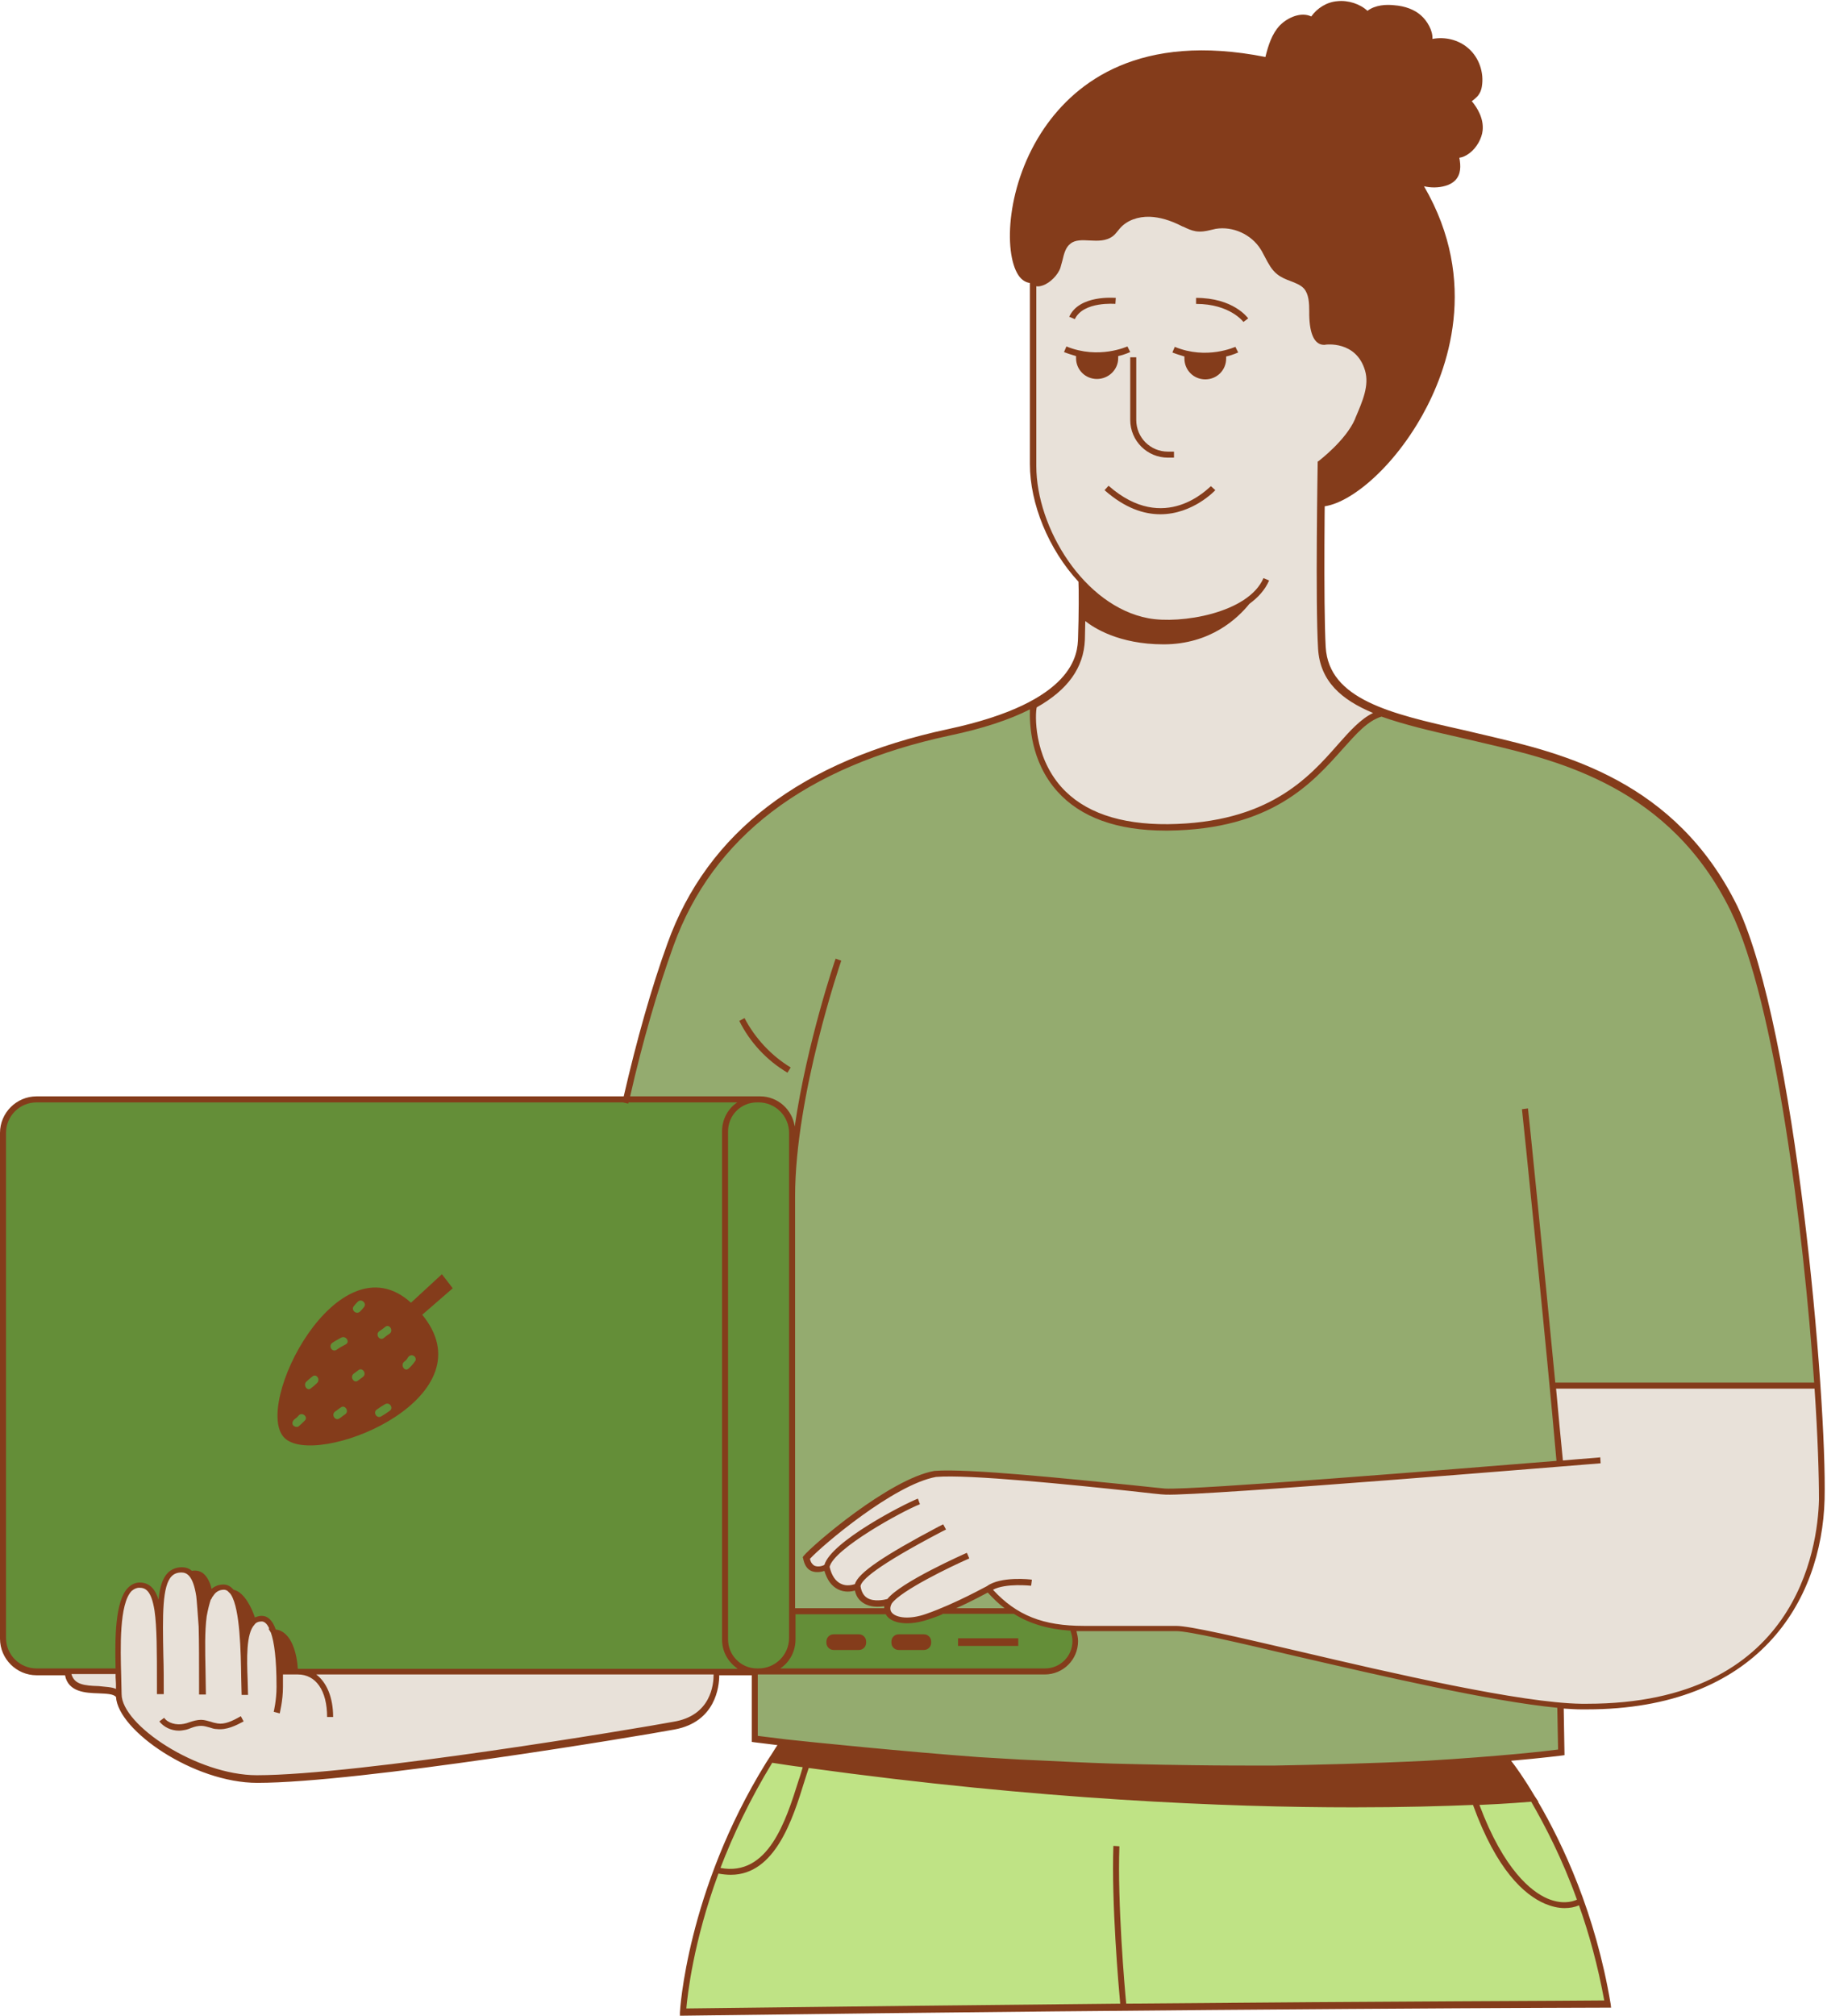 <?xml version="1.0" encoding="UTF-8" standalone="no"?><svg xmlns="http://www.w3.org/2000/svg" xmlns:xlink="http://www.w3.org/1999/xlink" fill="#000000" height="502.1" preserveAspectRatio="xMidYMid meet" version="1" viewBox="0.0 -0.4 455.2 502.1" width="455.2" zoomAndPan="magnify"><g id="change1_1"><path d="M218.9,424.4c7.1,0.3,14.1,2.2,21.2,2.5c16,0.7,31.4-6.5,47.3-8.2c10.7-1.1,21.5,0.2,32.1,1.6 c19.4,2.5,40.1,5.3,55.6,17.3c0,0,19,22.7,25.4,61.2c0,0-93.8,0.2-230.3,2c0,0,2.1-36.4,27.1-70.6 C201.5,424.4,211.7,424.1,218.9,424.4z" fill="#bfe385"/></g><g id="change2_1"><path d="M155.8,274.3c3.3-14.5,7.1-28.2,11.2-39.5c10-27.8,33.8-45.3,69.4-52.9c9.3-2,16-4.4,20.8-7.1 c10.2-5.6,75.9-3.3,81.4-0.2c7.8,4.3,19.6,6.4,31.5,9.3c18.9,4.5,46.4,11,61.6,42.1c11.5,23.5,18.5,82.3,21,119.6l-64.1,79l0.2,11.4 c0,0-85.1,11.7-200.9-3.5v-43.8L155.8,274.3z" fill="#94ab6f"/></g><g id="change3_1"><path d="M369.4,32.1c-0.2,2-1.5,4.3-3.2,5.6c-0.9,0.7-1.8,1.1-2.6,1.2c0.4,2.1,0.4,4.1-1,5.6 c-0.6,0.6-1.4,1.1-2.5,1.4c-1.7,0.5-3.6,0.5-5.3,0.1c13.9,23.9,5.8,45.9-0.4,57c-8,14.3-19.2,22.8-25.5,22.8h-0.3l-0.2-0.2 l-71.2-55.5c-1.3,0.1-2.6-0.6-3.5-2c-3.7-5.7-3-22.7,6.5-36.6c7.9-11.5,23.8-23.9,55.1-17.7c0,0,0,0,0-0.1c0.7-2.8,1.6-5.7,3.6-7.8 c2-2,5.3-3.4,7.8-2.2c1.5-2.1,3.9-3.6,6.5-3.8c2.7-0.3,5.7,0.7,7.5,2.4c2-1.5,4.7-1.6,6.6-1.4c2.8,0.2,5.1,1.1,6.7,2.5 c1.6,1.4,3,3.8,2.9,5.9c3.1-0.6,6.5,0.2,8.9,2.3c2.7,2.3,4,6.1,3.4,9.6c-0.1,0.7-0.4,1.6-1.1,2.4c-0.3,0.3-0.8,0.8-1.4,1.2 C368.1,26.5,369.7,29.1,369.4,32.1z" fill="#843c1b"/></g><g id="change4_1"><path d="M9.1,273.5H189c4.6,0,8.4,3.7,8.4,8.4v119.1h23.8c0.7,2.3,4.8,3.1,9.9,1.4c1.2-0.4,2.4-0.9,3.6-1.4h18 c3.8,2.5,8.4,3.9,14.4,4.2c0.5,1,0.8,2.1,0.8,3.3c0,4.2-3.4,7.5-7.5,7.5H189H9.1c-4.6,0-8.4-3.7-8.4-8.4V281.8 C0.7,277.2,4.5,273.5,9.1,273.5z" fill="#648e38"/></g><g id="change5_1"><path d="M233,366.7c10.8-0.9,53.4,4.2,57.3,4.4c9.3,0.5,98.3-7,98.3-7c-0.5-5.5-1.1-12.1-1.8-19.4l66,0 c0.8,12.4,1.2,22.6,1,28.4c-0.6,23.2-14.5,52.1-59.9,51.6c-24.4-0.3-92-19.4-100.9-19.4c0,0-11.5,0-23,0c-11.5,0-18-3.5-23.7-10 c0,0-7.7,4.3-15.2,7c-6.5,2.3-11.6,0.2-9.5-3.7c0,0-7.1,2.3-7.9-3.8c0,0-5.9,2.8-7.7-4.8c0,0-4.3,2.3-5.1-2.3 C203.1,384.8,222,368.7,233,366.7z M16.9,415.6c0.4,7.5,10.6,3.2,12.8,6.2c0,8.2,19.1,20.9,34.5,20.9c24.2,0,92.3-11.2,103.8-13.3 c11.6-2.1,10.5-13.5,10.5-13.5l-108.8-0.2c-0.2-5.9-1.1-12.9-4.3-12.9c-4.3,0-4.6,6.7-4.4,12.9l-0.1,0c-0.2-9.1-0.7-20.7-5-20.7 c-5.7,0-5.5,10.2-5.2,20.7l-0.1,0c0-16.3-0.3-24.9-5.1-24.9c-6.1,0-5.4,9.5-5.2,24.9l-0.1,0c0-13.7-0.4-21.1-5.1-21.1 c-5.4,0-5.5,12-5.3,21.1L16.9,415.6z M291,205.7c37.6-0.4,41.6-25.3,53.1-28.5c0,0-16.2-3.6-15.2-20.4c-0.7-18,0.1-41.8,0.1-41.8 c5.9-5,14.3-15,11.8-23.4c-2.5-8.3-10.9-7-10.9-7c-2.5,0-2.9-4.2-3-6.7c-0.1-2.5,0.1-5.3-1.5-7.2c-1.7-2-4.8-2.1-6.8-3.7 c-1.9-1.5-2.6-4-3.9-6c-2.5-3.9-7.4-6.2-12-5.5c-1.6,0.2-3.2,0.8-4.8,0.6c-1.1-0.2-2-0.7-3-1.2c-2.6-1.3-5.5-2.4-8.4-2.5 c-2.9-0.1-6,0.9-8,3.1c-0.6,0.7-1.1,1.4-1.7,2c-2.9,2.3-7.7-0.3-10.6,1.9c-1.9,1.4-2.1,4.1-2.8,6.3c-0.7,2.2-4.1,5.1-6,3.8 c0,27.4,0.2,30.3,0,45.8c-0.1,8.7,4.5,20.8,12.1,29l0,2.9c0,0,0.1,4.6-0.1,9.6c0,0,0.1,0,0.1,0c0,0,0.9,12-12.1,18.1 C257.4,174.9,253.4,206.1,291,205.7z" fill="#e8e1d9"/></g><g id="change3_2"><path d="M311,78.9l-1.2,0.9c0,0-3.3-4.5-11.8-4.5v-1.5C307.3,73.8,310.8,78.7,311,78.9z M276.2,120.6l-1,1.1 c5.1,4.5,9.8,6,13.9,6c8.1,0,13.6-5.9,13.7-6l-1.1-1C301.1,121.1,290.2,132.9,276.2,120.6z M307.8,86c-0.1,0-7.1,3.3-15.1,0 l-0.6,1.4c1,0.4,2,0.7,3,1c0,0.2,0,0.3,0,0.5c0,2.9,2.3,5.2,5.2,5.2s5.2-2.3,5.2-5.2c0-0.2,0-0.3,0-0.5c1.8-0.4,2.9-1,3-1L307.8,86z M291,113.6h1.5v-1.5H291c-4.4,0-7.9-3.5-7.9-7.9V88.6h-1.5v15.6C281.6,109.4,285.8,113.6,291,113.6z M278.6,88.8c0-0.2,0-0.3,0-0.5 c1.8-0.4,2.9-1,3-1l-0.7-1.4c-0.1,0-7.1,3.3-15.2,0l-0.6,1.4c1,0.4,2,0.7,3,1c0,0.2,0,0.3,0,0.5c0,2.9,2.3,5.2,5.2,5.2 S278.6,91.7,278.6,88.8z M277.9,75.3l0.1-1.5c-0.4,0-9.1-0.8-11.6,4.7l1.4,0.6C269.9,74.6,277.9,75.3,277.9,75.3z M105.2,327.1 L105.2,327.1c0.4,0.5,0.8,1,1.2,1.6c13.8,20.2-27.8,36.6-35.5,29.1c-8.1-7.9,13.3-50.2,31.5-33.7v0l7.7-7.1l2.7,3.5L105.2,327.1z M74.4,352.2c-0.3,0.4-0.7,0.7-1.1,1c-0.4,0.4-0.6,0.9-0.3,1.4c0.3,0.4,1,0.6,1.4,0.3c0.5-0.4,1-0.9,1.5-1.4 C76.9,352.6,75.3,351.2,74.4,352.2z M77.8,342.5c-0.5,0.4-1,0.8-1.4,1.2c-1,0.8,0.1,2.6,1.1,1.7c0.5-0.4,1-0.8,1.4-1.2 C80,343.3,78.8,341.6,77.8,342.5z M95.6,332.9c0.5-0.4,1-0.8,1.5-1.1c1-0.8-0.1-2.5-1.1-1.7c-0.5,0.4-1,0.8-1.5,1.1 C93.4,332,94.6,333.7,95.6,332.9z M84.9,350.2c-0.5,0.3-0.9,0.7-1.4,1c-1.1,0.8,0.1,2.5,1.1,1.7c0.5-0.3,0.9-0.7,1.4-1 C87.1,351.1,85.9,349.4,84.9,350.2z M85,332.8c-0.7,0.4-1.5,0.8-2.2,1.3c-1.1,0.8,0,2.5,1.1,1.7c0.7-0.5,1.4-0.9,2.2-1.3 C87.3,333.9,86.2,332.2,85,332.8z M89.3,340.9c-0.4,0.3-0.8,0.6-1.2,0.9c-1,0.8,0.1,2.5,1.1,1.7c0.4-0.3,0.8-0.6,1.2-0.9 C91.5,341.8,90.3,340.1,89.3,340.9z M89.1,323.9c-0.3,0.3-0.6,0.6-0.9,1c-0.9,1,0.6,2.3,1.5,1.4c0.3-0.3,0.6-0.6,0.9-1 C91.6,324.3,90,322.9,89.1,323.9z M95.9,349.4c-0.7,0.4-1.3,0.8-2,1.3c-1.1,0.7,0,2.4,1.1,1.7c0.7-0.4,1.3-0.8,2-1.3 C98.2,350.4,97.1,348.7,95.9,349.4z M103,337.3c-0.5-0.3-1.1,0-1.4,0.5c-0.2,0.4-0.5,0.7-0.9,1c-1,0.8,0.1,2.6,1.1,1.7 c0.6-0.5,1.1-1.1,1.6-1.8C103.8,338.2,103.5,337.5,103,337.3z M54.2,428.9c-0.5-0.1-1.1-0.2-1.6-0.4c-0.8-0.2-1.6-0.5-2.5-0.5 c-1,0-2,0.3-2.9,0.6c-0.5,0.2-0.9,0.3-1.4,0.4c-1.9,0.4-4-0.2-4.9-1.5l-1.2,0.9c1.1,1.4,2.9,2.3,4.9,2.3c0.5,0,1.1-0.1,1.6-0.2 c0.5-0.1,1-0.3,1.5-0.5c0.8-0.3,1.6-0.5,2.4-0.5c0.7,0,1.4,0.2,2.1,0.4c0.6,0.2,1.2,0.4,1.8,0.4c2.5,0.3,4.8-0.9,6.7-1.9l-0.7-1.3 C57.9,428.3,56,429.2,54.2,428.9z M253.7,407.7h-15v1.9h15V407.7z M196.2,266.8l0.8-1.3c-4.8-2.9-8.9-7.3-11.5-12.3l-1.3,0.7 C186.8,259.2,191.1,263.8,196.2,266.8z M454.6,373.1c-0.7,25.4-16.6,52.3-59.3,52.3c-0.4,0-0.9,0-1.3,0c-1.3,0-2.8-0.1-4.4-0.2 l0.2,11.6l-0.7,0.1c-0.1,0-4.6,0.6-12.6,1.3c1.1,1.4,3.2,4.3,5.8,8.7l1,1.5l-0.1,0c6.1,10.4,14.3,27.7,18.1,50.4l0.1,0.9l-0.9,0 c-0.9,0-95.3,0.2-230.3,2l-0.8,0l0-0.8c0-0.3,1.7-30.2,21.4-62.1l0,0l0.9-1.4c0.7-1,1.3-2.1,2-3.1c-1.9-0.2-3.8-0.5-5.7-0.7 l-0.7-0.1l0-0.7c0,0,0-10.6,0-15.9h-8.1c0,2.8-0.9,11.6-11.1,13.5c-8.5,1.6-78.7,13.3-104,13.3c-15.8,0-34.7-13-35.2-21.4 c-0.7-0.8-2.5-0.8-4.4-0.9c-3.2-0.1-7.5-0.3-8.3-4.5H9.1c-5,0-9.1-4.1-9.1-9.1V281.8c0-5,4.1-9.1,9.1-9.1h146.3 c3.2-13.9,6.9-27.1,10.9-38.1c9.9-27.6,33.4-45.6,70-53.4c31.7-6.8,32.2-18.8,32.3-22.8c0.2-5.3,0.2-12.4,0.1-13.9 c-7.5-8.1-12.1-19.5-12.1-29.3V68.1l1.2,0.8c0.4,0.2,0.9,0.3,1.5,0.1c1.4-0.5,3-2.1,3.5-3.5c0.2-0.5,0.3-1.1,0.5-1.7 c0.5-1.9,1-3.8,2.6-5c1.7-1.3,3.8-1.2,5.8-1.1c1.8,0.1,3.6,0.2,4.8-0.8c0.4-0.3,0.7-0.7,1.1-1.2c0.2-0.2,0.4-0.5,0.6-0.7 c1.9-2.2,5.1-3.4,8.6-3.3c2.6,0.1,5.4,0.9,8.7,2.6l0.3,0.1c0.9,0.4,1.7,0.8,2.5,1c1,0.2,2.1-0.1,3.2-0.3c0.5-0.1,0.9-0.2,1.4-0.3 c4.9-0.7,10.1,1.6,12.7,5.8c0.4,0.7,0.8,1.4,1.2,2.1c0.7,1.5,1.4,2.8,2.6,3.7c0.8,0.6,1.8,1,2.9,1.4c1.4,0.5,2.9,1.1,4,2.3 c1.6,1.9,1.7,4.4,1.7,6.7c0,0.3,0,0.6,0,0.9c0.1,2.2,0.4,5.9,2.2,5.9c0.9-0.1,9.2-0.9,11.7,7.5c1.3,4.3-0.6,8.6-2.4,12.9l-0.1,0.3 c-2.2,5.1-7.8,9.7-9.2,10.8c-0.1,3.7-0.5,34.8,0.1,45.7c0.8,13,16.2,16.6,34.1,20.6c2.1,0.5,4.2,1,6.4,1.5 c18.6,4.4,46.7,11.1,62.1,42.5C447.4,256.2,455.2,348.1,454.6,373.1z M264.4,195.6c5.6,6.3,14.6,9.4,26.6,9.3 c25-0.3,35-11.5,42.3-19.8c3-3.4,5.7-6.4,8.8-7.9c-7.9-3.3-13.2-7.9-13.7-16c-0.7-11.7-0.1-45.9-0.1-46.2l0-0.4l0.3-0.2 c0.1-0.1,6.7-5.1,9-10.4l0.1-0.3c1.8-4.2,3.5-8.1,2.4-11.8c-2.2-7.5-9.8-6.5-10.1-6.4l-0.1,0c-2.3,0-3.6-2.5-3.7-7.4 c0-0.3,0-0.6,0-0.9c0-2.1-0.1-4.3-1.3-5.7c-0.8-0.9-2.1-1.4-3.4-1.9c-1.1-0.4-2.3-0.9-3.3-1.7c-1.4-1.1-2.2-2.7-3-4.2 c-0.4-0.7-0.7-1.4-1.1-2c-2.3-3.7-6.9-5.8-11.2-5.1c-0.4,0.1-0.9,0.2-1.3,0.3c-1.2,0.3-2.4,0.5-3.7,0.3c-1.1-0.2-2-0.6-3-1.1 l-0.3-0.1c-3.1-1.6-5.7-2.3-8.1-2.4c-3-0.1-5.7,0.9-7.4,2.8c-0.2,0.2-0.3,0.4-0.5,0.6c-0.4,0.5-0.8,1-1.3,1.4 c-1.7,1.3-3.8,1.2-5.8,1.1c-1.8-0.1-3.6-0.2-4.8,0.8c-1.2,0.9-1.6,2.5-2,4.2c-0.2,0.6-0.3,1.2-0.5,1.8c-0.6,1.8-2.6,3.8-4.4,4.4 c-0.6,0.2-1.1,0.3-1.6,0.2v44.8c0,15.4,11.9,34.9,27.9,37.9c7.9,1.5,24.9-1.2,28.7-10l1.4,0.6c-1,2.3-2.7,4.2-4.9,5.8 c-2.9,3.6-9.7,10.1-21.4,10.1c-11.2,0-17.5-4.2-19.5-5.8c0,1.6-0.1,3.2-0.1,4.7c-0.3,6.9-4.2,12.4-12,16.8 C257.9,177.5,257.5,187.8,264.4,195.6z M157,272.7h31.6h0.4h0.4c4.4,0,8,3.3,8.6,7.5c3.1-21.1,10.1-41.6,10.2-41.8l1.4,0.5 c-0.1,0.3-11.5,33.5-11.5,58.7v102.6h22.2c0-0.2,0-0.3,0-0.5c-1.4,0.2-3.5,0.3-5.2-0.8c-1.1-0.7-1.8-1.7-2.1-3.1 c-1,0.3-2.6,0.5-4.2-0.3c-1.6-0.8-2.7-2.3-3.4-4.6c-0.8,0.3-2.2,0.5-3.3,0c-1.1-0.5-1.7-1.6-2-3.1l-0.1-0.3l0.2-0.3 c2.2-2.7,21.4-19.2,32.6-21.2c8.3-0.7,34.6,2.1,48.8,3.5c4.5,0.5,7.8,0.8,8.7,0.9c7.3,0.4,71.5-4.8,97.5-6.9 c-2.3-26.5-8.5-87-8.6-87.6l1.5-0.2c0.1,0.5,4,39.2,6.8,68.3H452c-2.6-37.7-9.7-94.8-20.8-117.5c-15.1-30.8-42.8-37.4-61.1-41.7 c-2.1-0.5-4.3-1-6.4-1.5c-7.1-1.6-13.9-3.2-19.5-5.2c-3.5,1.1-6.2,4.2-9.7,8.1c-7.5,8.4-17.7,20-43.4,20.3c-0.2,0-0.5,0-0.7,0 c-12.1,0-21.2-3.3-27-9.8c-6.7-7.5-6.9-16.9-6.8-20.4c-5.1,2.6-11.8,4.8-19.9,6.5c-36,7.7-59.1,25.3-68.9,52.4 C163.9,246,160.1,259,157,272.7z M234.8,401.7c-1.1,0.5-2.3,0.9-3.5,1.3c-4.4,1.5-8.5,1.2-10.2-0.7c-0.2-0.2-0.3-0.4-0.4-0.6h-22.5 v5.9v0.4c0,3-1.5,5.7-3.8,7.2h66c3.7,0,6.8-3,6.8-6.8c0-0.9-0.2-1.7-0.5-2.6c-5.6-0.4-10.1-1.7-14.1-4.2H234.8z M250.3,400.2 c-1.5-1.1-2.8-2.4-4.2-3.9c-1.2,0.6-4.2,2.3-7.9,3.9H250.3z M28.9,420.3c0-0.9,0-1.8-0.1-2.9c0-0.3,0-0.5,0-0.8H17.8 c0.7,2.6,3.2,2.9,6.8,3C26.2,419.8,27.8,419.8,28.9,420.3z M177.8,416.7h-99c2.6,2,4.2,5.7,4.2,10.6h-1.5c0-6.6-2.8-10.6-7.3-10.6 h-3.7c0,1,0,2,0,3.1c0,3.5-0.8,6.4-0.8,6.6l-1.5-0.4c0,0,0.7-2.9,0.7-6.2c0-7.2-0.6-11.2-1.4-13.5l-0.6-1h0.2 c-0.7-1.6-1.5-1.8-1.9-1.8c-0.7,0-1.4,0.2-1.8,0.8c-2.1,2.2-1.9,8.6-1.7,13.7c0,1.4,0.1,2.7,0.1,3.8h-0.9l-0.7,0 c0-1.2-0.1-2.7-0.1-4.2c-0.1-6.7-0.3-17.1-2.5-20.7c-0.1-0.1-0.1-0.2-0.2-0.3l-0.7-0.7c-0.3-0.2-0.6-0.3-0.9-0.3 c-0.9,0-1.6,0.3-2.2,0.9c-0.2,0.2-0.4,0.5-0.6,0.8v0l-0.1,0.1c-0.1,0.2-0.2,0.5-0.4,0.7c-0.3,0.9-0.7,2.4-1,4.1 c-0.5,3.7-0.4,8.5-0.3,13.2c0,2.1,0.1,4.2,0.1,6.3h-0.2h-1.3h-0.2l0-3c0-5.3,0-10-0.1-13.9c-0.2-2.8-0.5-6.9-0.6-7.6 c-0.8-5.2-2.4-5.9-3.7-5.9c-1,0-1.8,0.3-2.4,0.9c-2.4,2.4-2.3,9.7-2.1,19.8c0.1,2.9,0.1,6.2,0.1,9.6h-0.2h-1.3h-0.2l0-2.6 c0-7.9,0-14.1-0.6-18.2c-0.8-5.1-2.3-5.7-3.8-5.7c-0.7,0-1.3,0.3-1.9,0.8c-3.1,3.2-2.8,14.1-2.6,21.3c0,1.6,0.1,3.1,0.1,4.4 c0,7.7,18.8,20.2,33.7,20.2c25.2,0,95.2-11.7,103.7-13.3C177.2,427,177.8,419.1,177.8,416.7z M183.7,415.2c-2.3-1.6-3.8-4.2-3.8-7.2 V281.4c0-3,1.5-5.7,3.8-7.2h-27.1c0,0.1,0,0.2-0.1,0.3l-1.3-0.3H9.1c-4.2,0-7.6,3.4-7.6,7.6v125.8c0,4.2,3.4,7.6,7.6,7.6h19.7 c-0.2-7.6-0.1-16.9,3.1-20.1c0.8-0.8,1.8-1.3,2.9-1.3c2.7,0,4,2,4.7,4.3c0.3-3.1,1-5.4,2.3-6.7c0.9-0.9,2.1-1.4,3.5-1.4 c1,0,1.9,0.3,2.5,0.9c1-0.2,2,0,2.8,0.6c1.1,0.9,1.8,2.4,2.1,3.9c0.8-0.7,1.8-1.1,3-1.1c1,0,1.8,0.5,2.5,1.3c2.8,0.6,4.7,5,5.3,6.9 c0.5-0.2,1.1-0.4,1.7-0.4c1.5,0,2.7,1.1,3.5,3.4c4,0.5,5.3,6.2,5.5,9.8H183.7z M188.6,415.2h0.4c4.2,0,7.6-3.4,7.6-7.6V281.8 c0-4.2-3.4-7.6-7.6-7.6h-0.4c-4,0-7.2,3.2-7.2,7.2V408C181.4,411.9,184.6,415.2,188.6,415.2z M179.5,464.9 c11.9,2.2,16.3-11.7,19.5-21.9c0.4-1.1,0.7-2.2,1-3.2c-2.5-0.3-5-0.7-7.6-1.1C186.8,447.9,182.6,456.8,179.5,464.9z M393.4,474.2 c-1.1,0.5-2.3,0.7-3.6,0.7c-1.6,0-3.2-0.4-4.9-1.1c-5.1-2.2-12-8.3-17.9-24.6c-7.4,0.3-17.4,0.6-29.8,0.6 c-31.6,0-78.4-1.9-135.7-9.8c-0.4,1.1-0.7,2.2-1.1,3.4c-2.9,9.4-7.3,23.2-18.3,23.2c-1,0-2-0.1-3.1-0.3c-6.3,17.1-7.7,30.3-8,33.6 c40.1-0.5,76.6-0.9,108.1-1.2c-0.4-4.3-2.2-25.1-1.7-39.3l1.5,0.1c-0.5,14.2,1.3,35.2,1.7,39.2c67.9-0.6,112.3-0.7,119.1-0.8 C398.1,489.2,395.9,481.2,393.4,474.2z M368.6,449.2c6.1,16.3,13,21.6,16.9,23.3c3.5,1.5,6.1,0.9,7.4,0.3 c-3.7-10.3-8-18.5-11.4-24.4C380.1,448.5,375.7,448.9,368.6,449.2z M388.2,435.4l-0.2-10.4c-16.6-1.6-44.1-8-64.9-12.8 c-14.4-3.4-26.8-6.3-30.1-6.3h-23c-0.6,0-1.2,0-1.8,0c0.2,0.8,0.4,1.6,0.4,2.5c0,4.6-3.7,8.3-8.3,8.3h-70.9H189h-0.2 c0,4.6,0,12.9,0,15.3c2.4,0.3,4.9,0.6,7.3,0.9c5.4,0.6,30.1,3.1,47.9,4.4c3.4,0.2,6.8,0.4,10.2,0.6c1.4,0.1,2.9,0.1,4.4,0.2 c6.2,0.3,12.3,0.6,18.5,0.8c0.1,0,10.7,0.3,20.1,0.4c7,0.1,13.7,0.1,20.1,0.1c11-0.2,23.6-0.5,38.1-1.2 C373.7,437.1,385.3,435.8,388.2,435.4z M452.1,345.5h-64.4c0.6,6.7,1.2,12.9,1.7,17.9c5.6-0.5,9.1-0.7,9.3-0.8l0.1,1.5 c-4,0.3-99.2,8.2-108.4,7.8c-1,0-4.3-0.4-8.8-0.9c-14.1-1.5-40.3-4.2-48.4-3.5c-10.5,1.9-28.4,17.1-31.4,20.4 c0.2,0.9,0.6,1.4,1.1,1.7c0.9,0.4,2,0.1,2.5-0.2c1.7-5.8,19.7-15.1,23.3-16.5l0.5,1.4c-4.4,1.7-21.5,11.1-22.5,15.6 c0.5,2.2,1.5,3.6,2.8,4.2c1.4,0.7,2.8,0.3,3.5,0.1c0.8-2.8,7.2-7.1,20.8-14.3l1.2-0.6l0.7,1.3l-1.2,0.6c-16.2,8.5-19.9,12-20.1,13.5 c0.2,1.3,0.7,2.3,1.6,2.9c1.7,1.1,4.4,0.5,5.1,0.3c3.3-4.2,19.1-11.2,19.8-11.5l0.6,1.4c-4.6,2-17,8-19.3,11.2 c-0.5,0.9-0.5,1.7,0,2.3c1.1,1.3,4.4,1.8,8.6,0.3c7.4-2.6,15-6.9,15.1-6.9c3.4-2.5,10.9-1.7,11.2-1.6l-0.2,1.5c-0.1,0-6.3-0.7-9.5,1 c5.9,6.4,12.5,9,22.6,9h23c3.5,0,15.4,2.8,30.5,6.3c23.4,5.5,55.5,12.9,70.5,13.1c0.5,0,0.9,0,1.4,0c52.3,0,57.5-38.8,57.8-50.8 C453.2,367.1,452.9,357.3,452.1,345.5z M230.2,406.7h-6.3c-1,0-1.8,0.8-1.8,1.8v0.3c0,1,0.8,1.8,1.8,1.8h6.3c1,0,1.8-0.8,1.8-1.8 v-0.3C232,407.5,231.2,406.7,230.2,406.7z M214,406.7h-6.3c-1,0-1.8,0.8-1.8,1.8v0.3c0,1,0.8,1.8,1.8,1.8h6.3c1,0,1.8-0.8,1.8-1.8 v-0.3C215.8,407.5,215,406.7,214,406.7z" fill="#843c1b"/></g></svg>